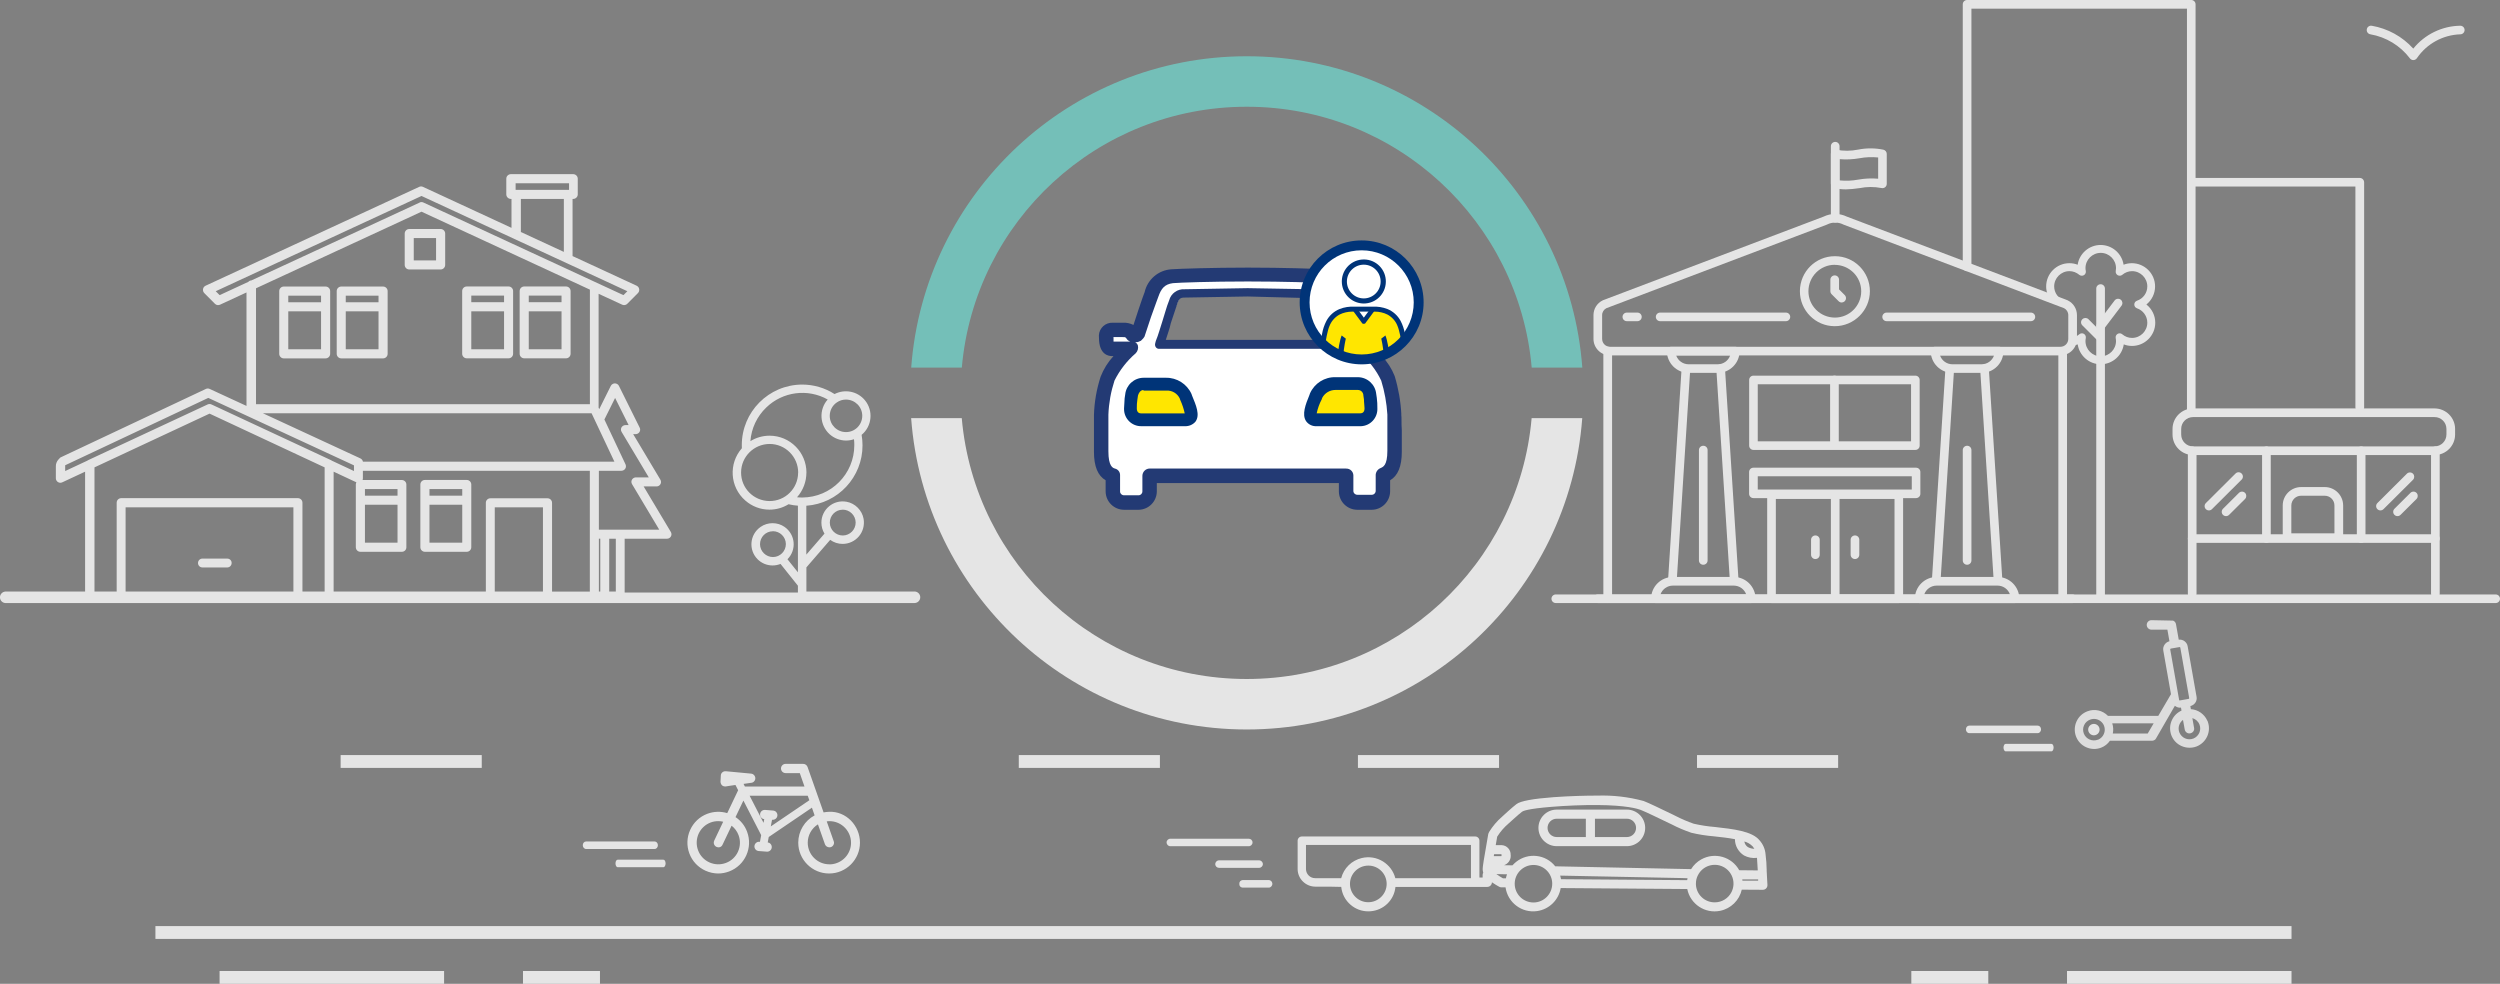 <?xml version="1.0" encoding="UTF-8"?>
<svg id="Layer_2" data-name="Layer 2" xmlns="http://www.w3.org/2000/svg" xmlns:xlink="http://www.w3.org/1999/xlink" viewBox="0 0 389.73 153.37">
  <rect x="0" y="0" width="389.73" height="153.37" fill="#808080" stroke="none"/>
  <defs>
    <style>
      .cls-1 {
        opacity: .91;
      }

      .cls-1, .cls-2 {
        fill: #e5e5e5;
      }

      .cls-3 {
        fill: #233a74;
      }

      .cls-4 {
        fill: #fff;
      }

      .cls-5 {
        fill: none;
      }

      .cls-6 {
        fill: #74bfb8;
      }

      .cls-7 {
        fill: #003478;
      }

      .cls-8 {
        clip-path: url(#clippath-1);
      }

      .cls-9 {
        fill: #ffe600;
      }

      .cls-10 {
        clip-path: url(#clippath-2);
      }

      .cls-11 {
        clip-path: url(#clippath);
      }
    </style>
    <clipPath id="clippath">
      <rect class="cls-5" x="164.54" y="30.58" width="60" height="60"/>
    </clipPath>
    <clipPath id="clippath-1">
      <path id="Path_617-2" data-name="Path 617-2" class="cls-5" d="M221.37,47.28c0,5.03-4.07,9.1-9.1,9.1s-9.1-4.07-9.1-9.1,4.07-9.1,9.1-9.1c5.03,0,9.1,4.07,9.1,9.1"/>
    </clipPath>
    <clipPath id="clippath-2">
      <rect class="cls-5" x="202.56" y="38.26" width="20" height="20"/>
    </clipPath>
  </defs>
  <g id="Testv">
    <g id="Group_5852" data-name="Group 5852">
      <g id="Group_5867" data-name="Group 5867">
        <path id="Path_1584" data-name="Path 1584" class="cls-2" d="M323.1,94.01h-74.02c-.37,0-.67-.3-.67-.67s.3-.67.67-.67h74.02c.37,0,.67.3.67.67s-.3.67-.67.67"/>
        <path id="Path_1585" data-name="Path 1585" class="cls-2" d="M321.2,55.4h-70.21c-1.42,0-2.58-1.15-2.58-2.57v-3.7c0-.98.55-1.87,1.43-2.3.02,0,.04-.02.06-.03l34.38-13.03c1.15-.56,2.49-.56,3.63,0l34.38,13.03s.04.02.06.03c.88.43,1.43,1.32,1.43,2.3v3.7c0,1.42-1.16,2.57-2.58,2.57M250.41,48.05c-.4.21-.66.63-.65,1.08v3.7c0,.68.55,1.23,1.23,1.23h70.21c.68,0,1.23-.55,1.23-1.23v-3.7c0-.46-.25-.87-.65-1.08l-34.38-13.03s-.04-.02-.06-.03c-.78-.39-1.71-.39-2.49,0-.02,0-.04.02-.06.03l-34.38,13.03h0Z"/>
        <path id="Path_1586" data-name="Path 1586" class="cls-2" d="M286.09,34.7c-.37,0-.67-.3-.67-.67v-11.24c0-.37.31-.67.68-.67s.67.3.67.67v11.24c0,.37-.3.67-.67.67"/>
        <path id="Path_1587" data-name="Path 1587" class="cls-2" d="M287.65,29.52c-.58,0-1.17-.07-1.73-.21-.29-.08-.5-.35-.5-.65v-4.67c0-.37.3-.67.67-.67.06,0,.12,0,.17.02,1.13.22,2.29.21,3.42-.02,1.3-.26,2.65-.25,3.95.02.29.08.5.35.5.65v4.67c0,.37-.3.67-.67.67-.06,0-.12,0-.17-.02-1.13-.22-2.29-.21-3.42.02-.73.11-1.48.18-2.22.2M286.77,28.12c.97.1,1.96.06,2.92-.12,1.02-.18,2.06-.23,3.1-.14v-3.31c-.97-.1-1.96-.06-2.92.12-1.02.18-2.06.23-3.1.14v3.31Z"/>
        <path id="Path_1588" data-name="Path 1588" class="cls-2" d="M278.41,50.07h-19.61c-.37,0-.67-.3-.67-.67s.3-.67.67-.67h19.61c.37,0,.67.3.67.67s-.3.67-.67.67"/>
        <path id="Path_1589" data-name="Path 1589" class="cls-2" d="M316.59,50.07h-22.48c-.37,0-.67-.3-.67-.67s.3-.67.67-.67h22.49c.37,0,.67.3.67.67s-.3.67-.67.67"/>
        <path id="Path_1590" data-name="Path 1590" class="cls-2" d="M255.26,50.07h-1.65c-.37,0-.67-.3-.67-.67s.3-.67.67-.67h1.65c.37,0,.67.3.67.67s-.3.67-.67.67h0"/>
        <path id="Path_1591" data-name="Path 1591" class="cls-2" d="M286.02,50.85c-3.01,0-5.45-2.46-5.43-5.48s2.46-5.45,5.48-5.43c3,0,5.43,2.45,5.43,5.45s-2.46,5.46-5.48,5.46M286.02,41.28c-2.27,0-4.1,1.86-4.1,4.13s1.86,4.1,4.13,4.1,4.1-1.85,4.1-4.11-1.85-4.11-4.13-4.11"/>
        <path id="Path_1592" data-name="Path 1592" class="cls-2" d="M287.11,47.16c-.18,0-.35-.07-.48-.2l-1.09-1.09c-.13-.13-.2-.3-.2-.48v-1.79c0-.37.31-.67.68-.67s.67.3.67.67v1.51l.89.89c.26.26.26.69,0,.95-.13.13-.3.2-.48.2"/>
        <path id="Path_1593" data-name="Path 1593" class="cls-2" d="M270.33,90.98c-.36,0-.65-.28-.67-.63l-2.1-32.85c-.02-.37.27-.69.65-.7.36,0,.67.26.7.62l2.1,32.85c.02.37-.26.69-.63.71h-.04"/>
        <path id="Path_1594" data-name="Path 1594" class="cls-2" d="M260.72,90.98h-.04c-.37-.02-.65-.34-.63-.71h0l2.08-32.57c.03-.37.36-.65.73-.62.36.03.63.34.62.7l-2.08,32.57c-.02.35-.32.63-.67.63"/>
        <path id="Path_1595" data-name="Path 1595" class="cls-2" d="M267.79,58.13h-4.53c-1.88,0-3.4-1.52-3.41-3.4,0-.37.3-.67.67-.67h10c.37,0,.67.3.67.67,0,1.88-1.53,3.4-3.41,3.4M261.3,55.41c.29.83,1.07,1.38,1.95,1.38h4.53c.87,0,1.65-.55,1.94-1.38h-8.42Z"/>
        <path id="Path_1596" data-name="Path 1596" class="cls-2" d="M272.99,94.01h-14.93c-.37,0-.67-.3-.67-.67,0-1.88,1.53-3.4,3.41-3.4h9.47c1.88,0,3.4,1.52,3.41,3.4,0,.37-.3.67-.67.67M258.86,92.67h13.36c-.29-.83-1.07-1.38-1.95-1.38h-9.47c-.88,0-1.65.55-1.95,1.38"/>
        <path id="Path_1597" data-name="Path 1597" class="cls-2" d="M265.52,88.04c-.37,0-.67-.3-.67-.67v-17.21c0-.37.3-.67.68-.67s.67.3.67.67v17.21c0,.37-.3.67-.67.67"/>
        <path id="Path_1598" data-name="Path 1598" class="cls-2" d="M311.46,90.98c-.36,0-.65-.28-.67-.63l-2.1-32.85c-.02-.37.27-.69.65-.7.36,0,.67.26.7.62l2.1,32.85c.02.37-.26.69-.63.71h-.04"/>
        <path id="Path_1599" data-name="Path 1599" class="cls-2" d="M301.85,90.98h-.04c-.37-.02-.65-.34-.63-.71h0l2.08-32.57c.03-.37.36-.65.73-.62.36.03.63.34.62.7l-2.08,32.57c-.02.35-.32.63-.67.63"/>
        <path id="Path_1600" data-name="Path 1600" class="cls-2" d="M308.92,58.13h-4.53c-1.88,0-3.4-1.52-3.41-3.4,0-.37.3-.67.67-.67h10c.37,0,.67.3.67.67,0,1.88-1.53,3.4-3.41,3.4M302.43,55.41c.29.83,1.07,1.38,1.95,1.38h4.53c.88,0,1.65-.55,1.95-1.38h-8.43Z"/>
        <path id="Path_1601" data-name="Path 1601" class="cls-2" d="M314.12,94.01h-14.94c-.37,0-.67-.3-.67-.67,0-1.88,1.53-3.4,3.41-3.4h9.47c1.88,0,3.4,1.52,3.41,3.4,0,.37-.3.67-.67.67M299.98,92.67h13.36c-.29-.83-1.07-1.38-1.95-1.38h-9.47c-.88,0-1.66.55-1.95,1.38"/>
        <path id="Path_1602" data-name="Path 1602" class="cls-2" d="M306.65,88.04c-.37,0-.67-.3-.67-.67v-17.21c0-.37.31-.67.68-.67s.67.3.67.67v17.21c0,.37-.3.67-.67.67"/>
        <path id="Path_1603" data-name="Path 1603" class="cls-2" d="M250.63,94.01c-.37,0-.67-.3-.68-.67v-38.61c0-.37.3-.67.68-.67s.68.3.68.67v38.61c0,.37-.3.67-.68.67"/>
        <path id="Path_1604" data-name="Path 1604" class="cls-2" d="M321.55,94.01c-.37,0-.67-.3-.67-.67v-38.03c0-.37.31-.67.68-.67s.67.3.67.67v38.03c0,.37-.3.67-.67.67"/>
        <path id="Path_1605" data-name="Path 1605" class="cls-2" d="M296.01,94.01h-19.85c-.37,0-.67-.3-.67-.67v-16.23c0-.37.3-.67.67-.67h19.85c.37,0,.67.3.67.67v16.23c0,.37-.3.67-.67.67M276.84,92.67h18.5v-14.89h-18.5v14.89Z"/>
        <path id="Path_1606" data-name="Path 1606" class="cls-2" d="M286.09,93.41c-.37,0-.67-.3-.67-.67v-15.27c0-.37.31-.67.68-.67s.67.3.67.67v15.27c0,.37-.3.67-.67.67"/>
        <path id="Path_1607" data-name="Path 1607" class="cls-2" d="M298.7,77.65h-25.36c-.37,0-.67-.3-.67-.67v-3.4c0-.37.3-.67.67-.67h25.36c.37,0,.67.3.67.67v3.4c0,.37-.3.67-.67.67M274.02,76.31h24.01v-2.06h-24.01v2.06Z"/>
        <path id="Path_1608" data-name="Path 1608" class="cls-2" d="M298.59,70.14h-25.24c-.37,0-.67-.3-.67-.67v-10.24c0-.37.3-.67.67-.67h25.24c.37,0,.67.3.67.67v10.24c0,.37-.3.67-.67.67M274.02,68.8h23.9v-8.9h-23.9v8.9Z"/>
        <path id="Path_1609" data-name="Path 1609" class="cls-2" d="M285.97,69.63c-.37,0-.67-.3-.67-.67v-9.73c0-.37.31-.67.68-.67s.67.3.67.67v9.73c0,.37-.3.67-.67.67"/>
        <path id="Path_1610" data-name="Path 1610" class="cls-2" d="M283,87.15c-.37,0-.67-.3-.67-.67v-2.34c0-.37.31-.67.68-.67s.67.3.67.67v2.34c0,.37-.3.67-.67.67"/>
        <path id="Path_1611" data-name="Path 1611" class="cls-2" d="M289.17,87.15c-.37,0-.67-.3-.67-.67v-2.34c0-.37.31-.67.68-.67s.67.3.67.67v2.34c0,.37-.3.67-.67.67"/>
        <path id="Path_1612" data-name="Path 1612" class="cls-2" d="M327.47,93.93c-.37,0-.67-.3-.68-.67v-48.28c0-.37.31-.67.68-.67s.67.3.67.67v48.28c0,.37-.3.67-.68.67"/>
        <path id="Path_1613" data-name="Path 1613" class="cls-2" d="M327.47,51.5c-.37,0-.67-.3-.67-.67,0-.15.05-.29.14-.41l2.72-3.59c.23-.29.66-.34.95-.11.28.22.34.62.13.92l-2.72,3.59c-.13.17-.33.27-.54.27"/>
        <path id="Path_1614" data-name="Path 1614" class="cls-2" d="M327.24,53.06c-.18,0-.35-.07-.48-.2l-2.16-2.16c-.25-.27-.24-.7.04-.95.26-.24.66-.24.92,0l2.16,2.16c.26.26.26.69,0,.95-.13.13-.3.2-.48.2"/>
        <path id="Path_1616" data-name="Path 1616" class="cls-2" d="M341.6,64.77c-.37,0-.67-.3-.67-.67V1.35h-33.6v40.25c0,.37-.31.67-.68.67s-.67-.3-.67-.67V.67c0-.37.3-.67.67-.67h34.95c.37,0,.67.3.67.67v63.42c0,.37-.3.67-.67.67"/>
        <path id="Path_1617" data-name="Path 1617" class="cls-2" d="M367.87,64.19c-.37,0-.67-.3-.68-.67V29.08h-25.59c-.37,0-.67-.3-.67-.67s.3-.67.67-.67h26.27c.37,0,.67.3.68.67v35.11c0,.37-.3.67-.68.67"/>
        <path id="Path_1618" data-name="Path 1618" class="cls-2" d="M376.23,9.37c-.22,0-.43-.11-.56-.29-1.5-1.97-3.69-3.3-6.13-3.73-.37-.05-.63-.39-.58-.76.05-.37.39-.63.76-.58h0c2.5.43,4.79,1.68,6.49,3.57,1.79-2.22,4.48-3.53,7.33-3.57.37,0,.67.3.67.67s-.3.67-.67.67h0c-2.71.09-5.22,1.46-6.75,3.7-.12.19-.33.31-.56.32h-.02"/>
        <path id="Path_1620" data-name="Path 1620" class="cls-2" d="M389.06,94.01h-146.53c-.37,0-.67-.3-.67-.67s.3-.67.67-.67h146.53c.37,0,.67.3.67.67s-.3.67-.67.67h0"/>
        <path id="Path_1625" data-name="Path 1625" class="cls-2" d="M379.52,70.94h-37.63c-1.77,0-3.21-1.43-3.21-3.2v-.87c0-1.77,1.44-3.2,3.21-3.2h37.63c1.77,0,3.21,1.43,3.21,3.2v.87c0,1.77-1.44,3.2-3.21,3.2M341.89,65.02c-1.03,0-1.86.83-1.86,1.85v.87c0,1.03.84,1.86,1.86,1.85h37.63c1.03,0,1.86-.83,1.86-1.85v-.87c0-1.03-.84-1.86-1.86-1.85h-37.63Z"/>
        <path id="Path_1626" data-name="Path 1626" class="cls-2" d="M341.75,93.22c-.37,0-.67-.3-.68-.67v-22.28c0-.37.31-.67.68-.67s.67.3.67.67v22.28c0,.37-.3.67-.68.67"/>
        <path id="Path_1627" data-name="Path 1627" class="cls-2" d="M379.66,93.22c-.37,0-.67-.3-.68-.67v-22.28c0-.37.31-.67.68-.67s.67.3.67.67v22.28c0,.37-.3.67-.68.67"/>
        <path id="Path_1628" data-name="Path 1628" class="cls-2" d="M353.32,84.63c-.37,0-.67-.3-.68-.67v-13.69c0-.37.31-.67.68-.67s.67.3.67.67v13.69c0,.37-.3.67-.68.67"/>
        <path id="Path_1629" data-name="Path 1629" class="cls-2" d="M368.09,84.63c-.37,0-.67-.3-.68-.67v-13.69c0-.37.31-.67.68-.67s.67.3.67.67v13.69c0,.37-.3.67-.68.67"/>
        <path id="Path_1630" data-name="Path 1630" class="cls-2" d="M344.35,79.57c-.37,0-.67-.3-.67-.67,0-.18.07-.35.2-.48l4.61-4.59c.26-.27.68-.28.95-.02s.28.68.02.95c0,0-.01.01-.02.02l-4.61,4.59c-.13.13-.3.2-.48.2"/>
        <path id="Path_1631" data-name="Path 1631" class="cls-2" d="M347.02,80.46c-.37,0-.67-.3-.67-.67,0-.18.07-.35.2-.48l2.5-2.49c.27-.25.7-.24.95.03.24.26.24.66,0,.92l-2.5,2.49c-.13.13-.3.2-.48.2"/>
        <path id="Path_1632" data-name="Path 1632" class="cls-2" d="M371.09,79.57c-.37,0-.67-.3-.67-.67,0-.18.07-.35.2-.48l4.61-4.59c.27-.25.7-.24.95.03.24.26.24.66,0,.92l-4.61,4.59c-.13.13-.3.2-.48.2"/>
        <path id="Path_1633" data-name="Path 1633" class="cls-2" d="M373.75,80.46c-.37,0-.67-.3-.67-.67,0-.18.07-.35.2-.48l2.5-2.49c.27-.25.7-.24.95.03.24.26.24.66,0,.92l-2.5,2.49c-.13.13-.3.2-.48.2"/>
        <path id="Path_1634" data-name="Path 1634" class="cls-2" d="M379.66,84.63h-37.92c-.37,0-.67-.3-.67-.67s.3-.67.67-.67h37.92c.37,0,.67.3.67.67s-.3.67-.67.67"/>
        <path id="Path_1635" data-name="Path 1635" class="cls-2" d="M364.6,84.48h-8.06c-.37,0-.67-.3-.68-.67v-5.02c0-1.58,1.29-2.86,2.87-2.86h3.68c1.58,0,2.86,1.28,2.87,2.86v5.02c0,.37-.3.67-.68.67M357.21,83.14h6.71v-4.35c0-.84-.68-1.51-1.52-1.51h-3.68c-.84,0-1.51.68-1.52,1.51v4.35h0Z"/>
        <path class="cls-2" d="M334.59,47.48c.85-.67,1.37-1.71,1.37-2.83,0-2-1.63-3.62-3.62-3.62-.44,0-.88.08-1.29.24-.26-1.74-1.77-3.08-3.58-3.08s-3.32,1.34-3.58,3.08c-.41-.16-.84-.24-1.29-.24-2,0-3.62,1.63-3.62,3.62,0,.79.27,1.53.72,2.14.92.2,1.67.64,2.24,1.22.19-.11.32-.31.32-.54,0-.27-.17-.5-.42-.59-.96-.33-1.61-1.23-1.61-2.23,0-1.31,1.07-2.38,2.38-2.38.56,0,1.08.2,1.53.57.2.17.49.19.72.06.23-.13.35-.4.3-.66-.03-.14-.05-.29-.05-.44,0-1.31,1.07-2.38,2.38-2.38s2.38,1.07,2.38,2.38c0,.15-.02.29-.04.44-.05.26.07.52.3.66.23.13.52.11.72-.06.44-.37.97-.57,1.52-.57,1.31,0,2.38,1.07,2.38,2.38,0,1.01-.65,1.91-1.61,2.23-.25.09-.42.32-.42.59s.17.5.42.59c.96.33,1.61,1.23,1.61,2.24,0,1.31-1.07,2.38-2.38,2.38-.56,0-1.09-.2-1.53-.57-.2-.17-.49-.2-.72-.06-.23.13-.35.4-.3.66.03.15.05.3.05.46,0,1.31-1.07,2.38-2.38,2.38s-2.38-1.07-2.38-2.38c0-.16.02-.31.05-.46.05-.26-.07-.53-.29-.66-.1-.06-.21-.09-.32-.09-.14,0-.29.05-.4.15-.26.22-.54.37-.85.46-.07.46-.2.91-.39,1.33.34-.03.68-.09.99-.21.25,1.75,1.77,3.1,3.59,3.1s3.33-1.35,3.59-3.1c.41.16.84.24,1.29.24,2,0,3.62-1.63,3.62-3.62,0-1.12-.52-2.15-1.37-2.83h-.03Z"/>
      </g>
    </g>
    <g>
      <rect class="cls-2" x="24.23" y="144.37" width="333" height="2"/>
      <rect class="cls-2" x="34.23" y="151.37" width="35" height="2"/>
      <rect class="cls-2" x="322.23" y="151.37" width="35" height="2"/>
      <rect class="cls-2" x="81.53" y="151.37" width="12" height="2"/>
      <rect class="cls-2" x="297.96" y="151.37" width="12" height="2"/>
      <rect class="cls-2" x="53.1" y="117.71" width="22" height="2"/>
      <rect class="cls-2" x="158.82" y="117.71" width="22" height="2"/>
      <rect class="cls-2" x="211.69" y="117.71" width="22" height="2"/>
      <rect class="cls-2" x="264.55" y="117.71" width="22" height="2"/>
    </g>
    <g>
      <path id="Path_1685" data-name="Path 1685" class="cls-2" d="M142.56,92.22h-16.85v-3.77l3.71-4.29c.56.41,1.24.63,1.93.63,2.03,0,3.63-1.8,3.28-3.9-.23-1.33-1.32-2.43-2.65-2.67-2.09-.38-3.92,1.22-3.93,3.24,0,.61.16,1.21.48,1.73l-2.83,3.27v-7.62c4.95-.35,8.78-4.48,8.76-9.43,0-.54-.05-1.09-.14-1.62,1.63-1.35,1.86-3.77.51-5.4-1.15-1.39-3.12-1.79-4.73-.96-1.51-.97-3.26-1.48-5.05-1.48-5.21.02-9.42,4.25-9.41,9.46,0,.16,0,.32.01.47-2.1,2.39-1.87,6.04.53,8.14,1.04.92,2.38,1.43,3.77,1.43,1.05,0,2.08-.29,2.97-.84h.04c.47.12.95.19,1.43.22v10.39l-1.63-2.04c1.43-1.42,1.28-3.82-.45-5.04-1.1-.77-2.63-.78-3.74,0-1.73,1.21-1.89,3.61-.47,5.04.62.62,1.46.97,2.34.97.42,0,.84-.08,1.24-.24l2.71,3.4v1.06h-27.01v-8.39h6.58c.39.01.71-.29.72-.68,0-.14-.03-.27-.11-.39l-4.23-7.08h1.99c.39.01.71-.29.72-.68,0-.14-.03-.27-.11-.39l-4.23-7.08h.37c.39,0,.71-.3.72-.69,0-.11-.02-.23-.08-.33l-3.24-6.52c-.19-.35-.63-.47-.97-.28-.12.07-.22.16-.28.28l-1.81,3.64-.1-.22v-17.76l3.68,1.7c.27.12.58.07.79-.14l1.66-1.67c.1-.09.16-.21.19-.34.08-.33-.08-.67-.39-.81l-9.99-4.62v-8.91h.1c.39,0,.71-.32.71-.71v-2.44c0-.39-.32-.71-.71-.71h-9.72c-.39,0-.71.32-.71.71v2.44c0,.39.32.71.71.71h.1v4.51l-13.8-6.39c-.19-.09-.4-.09-.59,0l-33.3,15.41c-.31.14-.47.48-.39.81.03.13.1.25.19.34l1.66,1.67c.21.21.52.27.79.14l4.13-1.91v17.69l-5.74-2.65c-.19-.09-.4-.09-.59,0l-22.64,10.67c-.06.03-.08.05-.23.21l-.11.12c-.27.29-.42.68-.41,1.08v1.84c0,.39.31.7.69.71.11,0,.21-.02.31-.07l3.56-1.66v18.69H.81c-.49.05-.86.49-.81.98.04.43.38.77.81.81h141.75c.49,0,.9-.4.9-.9h0c0-.49-.4-.9-.9-.9h0ZM96,92.22h-1.03v-8.24h1.03v8.24ZM84.65,92.22h-7.52v-13.13h7.51v13.13h0ZM45.74,92.22h-26.16v-13.13h26.16v13.13ZM87.9,31.01v8.26l-6.7-3.1v-5.16h6.7ZM80.39,28.57h8.32v1.03h-8.33v-1.03h.01ZM93.36,73.39h3.5c.39,0,.71-.3.72-.68,0-.11-.02-.22-.07-.33l-3.29-6.98,1.67-3.36,2.11,4.23h-.48c-.39,0-.71.3-.72.68,0,.14.03.27.11.39l4.23,7.08h-1.99c-.39,0-.71.3-.72.68,0,.14.03.27.11.39l4.23,7.08h-9.41v-9.18ZM85.36,77.68h-8.92c-.39,0-.7.31-.7.7h0v13.84h-23.73v-18.69l3.55,1.66c-.06.1-.09.22-.09.34v9.78c0,.39.31.7.69.71h6.49c.39,0,.7-.31.7-.7h0v-9.78c0-.39-.31-.7-.7-.71h-6.13c.04-.09.05-.18.05-.28v-1.16h35.38v18.84h-5.89v-13.84c0-.39-.31-.7-.69-.71h0M56.89,76.24h5.08v1.03h-5.08v-1.03ZM56.89,78.68h5.08v5.92h-5.08v-5.92ZM40.96,64.42h51.26l3.56,7.55h-39.2c-.04-.22-.19-.41-.4-.51l-15.21-7.04h0ZM91.96,63.01h-52.05v-18.07l25.8-11.94,26.25,12.15v17.86ZM65.42,31.58l-26.24,12.14c-.18,0-.35.09-.47.22l-4.47,2.07-.61-.61,32.08-14.85,32.09,14.85-.61.61-31.19-14.44c-.19-.09-.4-.09-.59,0M46.45,77.66h-27.56c-.39,0-.7.32-.7.71v13.84h-3.46v-19.35l17.94-8.38,17.94,8.38v19.35h-3.46v-13.84c0-.39-.31-.7-.69-.71h0M55.18,72.54v.89l-3.44-1.61s-.08-.06-.13-.08l-18.45-8.6-.2-.09c-.19-.09-.4-.09-.59,0l-18.64,8.69s-.09.05-.13.08l-3.44,1.61v-.9l22.31-10.5,22.7,10.51h.01ZM93.58,92.21h-.22v-8.24h.22v8.24ZM120.48,82.81c1.11,0,2.02.89,2.03,2,0,1.11-.89,2.02-2,2.03-1.11,0-2.02-.89-2.03-2h0c0-1.12.89-2.02,2-2.02M125.72,73.69c0-3.18-2.56-5.76-5.74-5.77-1.06,0-2.1.29-3,.85.15-1.99,1.03-3.86,2.47-5.24,2.57-2.49,6.46-3,9.58-1.25-1.41,1.59-1.26,4.02.32,5.43.7.62,1.6.96,2.53.97.42,0,.85-.07,1.25-.21.04.31.05.62.05.93,0,4.49-3.62,8.14-8.12,8.16-.27,0-.54-.01-.81-.04.94-1.06,1.46-2.42,1.46-3.83M131.88,62.29c1.4,0,2.54,1.13,2.54,2.53s-1.13,2.54-2.53,2.54-2.54-1.13-2.54-2.53c0-.84.41-1.63,1.11-2.1.42-.29.91-.44,1.42-.44M124.42,73.69c-.01,2.46-2.01,4.44-4.47,4.42-2.46-.02-4.44-2.01-4.42-4.47.01-2.45,2-4.42,4.45-4.43,2.46,0,4.45,2.01,4.45,4.47M131.36,79.45c1.11,0,2.02.89,2.03,2s-.89,2.02-2,2.03c-1.11,0-2.02-.89-2.03-2h0c0-1.12.89-2.02,2-2.02"/>
      <path id="Path_1686" data-name="Path 1686" class="cls-2" d="M72.76,74.82h-6.52c-.39,0-.71.32-.71.71v9.78c0,.39.32.71.71.71h6.52c.39,0,.71-.32.71-.71v-9.78c0-.39-.32-.71-.71-.71M72.05,84.6h-5.1v-5.92h5.11v5.92h-.01ZM72.05,77.27h-5.1v-1.03h5.11v1.03h-.01Z"/>
      <path id="Path_1687" data-name="Path 1687" class="cls-2" d="M81.72,55.86h6.52c.39,0,.71-.32.71-.71v-9.78c0-.39-.32-.71-.71-.71h-6.52c-.39,0-.71.32-.71.71v9.78c0,.39.32.71.71.71M82.43,46.08h5.11v1.03h-5.11v-1.03ZM82.43,48.53h5.11v5.92h-5.11v-5.92Z"/>
      <path id="Path_1688" data-name="Path 1688" class="cls-2" d="M72.76,55.86h6.52c.39,0,.71-.32.71-.71v-9.78c0-.39-.32-.71-.71-.71h-6.52c-.39,0-.71.32-.71.71v9.78c0,.39.32.71.71.71M73.47,46.08h5.11v1.03h-5.11v-1.03ZM73.47,48.53h5.11v5.92h-5.11v-5.92Z"/>
      <path id="Path_1689" data-name="Path 1689" class="cls-2" d="M59.72,44.67h-6.52c-.39,0-.71.32-.71.71v9.78c0,.39.32.71.71.71h6.52c.39,0,.71-.32.71-.71v-9.78c0-.39-.32-.71-.71-.71M59.01,54.45h-5.11v-5.92h5.11v5.92ZM59.01,47.12h-5.11v-1.03h5.11v1.03Z"/>
      <path id="Path_1690" data-name="Path 1690" class="cls-2" d="M50.76,44.67h-6.52c-.39,0-.71.32-.71.71v9.78c0,.39.32.71.71.71h6.52c.39,0,.71-.32.71-.71v-9.78c0-.39-.32-.71-.71-.71M50.05,54.45h-5.11v-5.92h5.11v5.92ZM50.05,47.12h-5.11v-1.03h5.11v1.03Z"/>
      <path id="Path_1691" data-name="Path 1691" class="cls-2" d="M63.09,36.41v4.89c0,.39.32.71.71.71h4.89c.39,0,.71-.32.71-.71v-4.89c0-.39-.32-.71-.71-.71h-4.89c-.39,0-.71.32-.71.71M67.98,40.59h-3.48v-3.48h3.48v3.48Z"/>
      <path id="Path_1692" data-name="Path 1692" class="cls-2" d="M31.53,88.46h3.92c.38-.01.68-.34.66-.72,0-.36-.3-.65-.66-.66h-3.92c-.38.01-.68.34-.66.72.01.36.3.65.66.66"/>
    </g>
    <g>
      <g>
        <path id="Path_1701" data-name="Path 1701" class="cls-2" d="M242.68,131.91h10.94c1.58,0,2.85-1.28,2.85-2.85s-1.28-2.85-2.85-2.85h-10.94c-1.58,0-2.85,1.28-2.85,2.85s1.28,2.85,2.85,2.85h0M242.68,127.63h4.54v2.86h-4.54c-.79,0-1.43-.64-1.43-1.43s.64-1.43,1.43-1.43h0M253.62,130.49h-4.98v-2.86h4.98c.79,0,1.43.64,1.43,1.43s-.64,1.43-1.43,1.43"/>
        <path id="Path_1706" data-name="Path 1706" class="cls-2" d="M196.28,134.12h-6.24c-.32,0-.59.26-.59.59s.26.58.59.58h6.24c.32,0,.59-.26.59-.58s-.26-.59-.59-.59"/>
        <path id="Path_1707" data-name="Path 1707" class="cls-2" d="M193.2,137.79c-.03.3.19.56.49.58h4.17c.32-.06.54-.36.48-.69-.04-.25-.24-.44-.48-.48h-4.17c-.3.03-.52.29-.49.58h0"/>
        <path id="Path_1708" data-name="Path 1708" class="cls-2" d="M194.66,130.75h-12.21c-.32,0-.59.26-.59.58s.26.59.59.59h12.22c.32,0,.59-.26.59-.59s-.26-.58-.59-.58"/>
        <path class="cls-2" d="M275.44,136.33v-.02c0-.19-.02-.38-.03-.54v-.18c-.01-.79-.07-1.59-.17-2.37-.06-.83-.39-1.61-.95-2.23-1.17-1.43-4.11-1.75-6.96-2.07-1.11-.09-2.21-.26-3.3-.51-.99-.34-1.95-.76-2.88-1.24-.08-.04-.17-.08-.28-.14-1.85-.9-4.03-1.94-4.64-2.16-2.35-.64-4.79-.92-7.23-.84-1.5-.01-4.26.06-6.76.24-3.24.24-5.2.6-5.83,1.08-.59.44-2.12,1.84-2.23,1.95-.8.69-1.49,1.5-2.04,2.4-.04.07-.07.14-.1.22-.02.05-.03.09-.04.14-.73,4.11-.85,5.01-.86,5.34,0,.04,0,.16,0,.18,0,.11.04.32.08.45,0,0,0,.02.01.02-.06.1-.1.22-.1.35v.4h-.5v-5.74c0-.36-.29-.66-.65-.66h-27.03c-.36,0-.66.29-.66.66v4.41c0,1.5,1.23,2.74,2.75,2.75h2.12l1.93.04c.11,1.09.63,2.08,1.46,2.79.78.67,1.74,1.02,2.75,1.02.11,0,.23,0,.34-.01,2.07-.16,3.7-1.75,3.9-3.8h14.32c.4,0,.72-.33.72-.72h0c.44.31.88.56,1.16.71.1.05.21.08.33.08h.63c.34,2.38,2.54,4.04,4.92,3.7,1.88-.27,3.37-1.72,3.68-3.59l19.73.15c.47,2.35,2.77,3.88,5.12,3.4,1.68-.34,3-1.63,3.38-3.3l3.29.02c.39,0,.71-.32.71-.71v-.04l-.09-1.62ZM213.3,140.65h0c-1.57,0-2.85-1.28-2.85-2.86s1.29-2.85,2.87-2.85,2.85,1.28,2.85,2.85-1.29,2.86-2.87,2.86ZM229.32,136.9h-11.8c-.28-1.09-.97-2.01-1.93-2.61-.99-.61-2.16-.8-3.3-.53-1.58.38-2.8,1.57-3.21,3.14h-4.06c-.79,0-1.43-.64-1.43-1.43v-3.75h25.72v5.18ZM273.2,131.91c.11.13.2.27.29.41-.36,0-.7-.1-1.02-.27h0c-.29-.2-.49-.52-.54-.87.48.13.91.38,1.26.73ZM232.92,133.16h1.13s.03.07.03.1v.1s0,.07-.03.1h-1.18l.05-.3ZM234.29,136.92c-.35-.2-.69-.42-1.02-.66l1.25.03h.41c-.07.21-.13.41-.17.63h-.47ZM239.06,140.69c-1.62,0-2.93-1.31-2.93-2.92s1.31-2.92,2.92-2.93c1.62,0,2.93,1.31,2.93,2.92s-1.31,2.93-2.92,2.93ZM263.02,137.21l-19.67-.15c-.03-.19-.08-.38-.13-.56l18.88.38.97.03c-.02.1-.04.2-.05.3ZM269.94,139.04c-.49,1-1.51,1.63-2.62,1.63h-.02c-1.56,0-2.84-1.21-2.92-2.77v-.16c0-.42.09-.84.27-1.22.01-.02.03-.05.04-.07.72-1.45,2.47-2.04,3.92-1.33,1.45.72,2.04,2.47,1.33,3.92ZM271.13,135.66c-1.16-2.1-3.81-2.86-5.91-1.69-.65.36-1.2.88-1.59,1.52l-21.18-.44c-1.49-1.88-4.23-2.18-6.1-.69-.2.16-.39.34-.57.54l-1.33-.02c.64-.2,1.08-.81,1.06-1.48v-.02s-.01-.1-.01-.1c.03-.81-.59-1.49-1.4-1.53h-.93c.08-.45.16-.9.23-1.32v-.03h.02c.48-.77,1.08-1.45,1.76-2.03.02-.01,1.57-1.44,2.11-1.84.13-.1.85-.45,4.58-.75,2.28-.19,5.02-.3,7.15-.28,4.5.03,6.29.58,6.73.75.56.21,2.74,1.24,4.5,2.1.13.07.24.12.32.15.99.52,2.03.96,3.09,1.32,1.17.28,2.35.46,3.55.56,1.04.11,2.21.24,3.25.44,0,1.03.54,1.99,1.42,2.54.62.33,1.32.46,2.02.37.02.28.07.95.12,1.96l-2.89-.03ZM274.08,137.29h-2.45c0-.07-.01-.13-.02-.2h2.47v.2Z"/>
      </g>
      <g>
        <path class="cls-1" d="M344.18,112.48l-.09-.16h0c-.46-1.01-1.44-1.69-2.55-1.77l-.08-.48c.31-.07.58-.25.77-.52.19-.27.26-.6.2-.92l-1.39-7.88c-.05-.33-.24-.61-.51-.81-.26-.18-.57-.26-.88-.22l-.43-2.42c-.04-.25-.21-.45-.45-.55l-3.37-.07c-.41,0-.74.33-.74.74s.33.74.74.74h2.48l.32,1.81c-.3.07-.57.25-.75.51-.19.28-.27.61-.21.93l1.2,6.81-1.98,3.38h-7.84c-.85-.87-2.1-1.15-3.22-.71-.76.29-1.36.85-1.69,1.59-.33.73-.36,1.56-.08,2.32.29.76.85,1.36,1.59,1.69.4.18.83.27,1.24.27.36,0,.74-.07,1.08-.2.56-.21,1.04-.59,1.38-1.08h6.59c.27-.02.51-.16.61-.38l2.93-5.08s.06.05.08.07c.25.17.55.27.87.22l.08.47c-.68.3-1.21.84-1.51,1.51-.33.73-.36,1.55-.08,2.32.29.76.85,1.36,1.59,1.69.75.33,1.59.35,2.32.08.75-.29,1.35-.85,1.69-1.59.33-.74.36-1.56.08-2.31ZM340.31,112.22l.27,1.5c.04.2.15.37.3.48.16.12.36.16.56.12.2-.04.37-.14.48-.3.12-.16.16-.36.12-.55l-.27-1.52c.51.14.92.51,1.12,1.02.32.85-.1,1.8-.93,2.15l-.05.02c-.87.33-1.83-.11-2.17-.97-.16-.43-.15-.88.04-1.29.12-.25.3-.48.53-.65ZM339.83,109.2s-.04,0-.07-.01c-.03-.02-.05-.05-.05-.07l-1.39-7.88c0-.06.03-.12.09-.13l1.38-.24c.05,0,.1.04.1.08l1.39,7.88s-.03.12-.09.12l-1.36.24h0ZM327.07,115.3l-.05.02c-.86.32-1.84-.11-2.17-.97-.16-.43-.15-.89.04-1.29.18-.41.52-.72.95-.88.18-.07.38-.11.59-.11.7,0,1.33.44,1.58,1.09.32.85-.1,1.8-.93,2.15ZM329.28,112.76h6.46l-.93,1.59h-5.44c.11-.53.08-1.08-.09-1.59Z"/>
        <path class="cls-2" d="M326.42,112.85c-.49,0-.89.4-.89.89s.4.89.89.89.89-.4.89-.89-.4-.89-.89-.89Z"/>
        <path id="Path_1708-3" data-name="Path 1708-3" class="cls-2" d="M317.67,113.12h-10.69c-.28,0-.51.26-.51.58s.23.59.51.59h10.69c.28,0,.51-.26.51-.59s-.23-.58-.51-.58"/>
        <path id="Path_1708-4" data-name="Path 1708-4" class="cls-2" d="M319.8,115.96h-7.13c-.19,0-.34.26-.34.58s.15.59.34.59h7.13c.19,0,.34-.26.34-.59s-.15-.58-.34-.58"/>
      </g>
      <g>
        <path class="cls-2" d="M129.28,126.55c-.13,0-.53.04-.53.04-.12.01-.24.03-.36.06l-2.5-7.09c-.11-.29-.38-.48-.69-.48h-2.73c-.4,0-.72.32-.72.72s.32.72.72.72h2.21l.73,2.09h-9.29l-.21-.41.16-.02c.53-.07.91-.13.97-.14.38,0,.69-.3.71-.69.01-.38-.29-.72-.67-.75l-3.93-.37c-.21-.02-.39.05-.53.16-.16.13-.25.32-.25.51l-.05.95c0,.21.08.41.23.57.13.12.3.18.49.18h.1c.21-.03.45-.07.69-.11.27-.04.54-.08.82-.12l.42.82-1.7,3.57c-1.02-.31-2.11-.27-3.1.1-1.2.45-2.15,1.35-2.68,2.52-.53,1.17-.57,2.48-.12,3.68.45,1.2,1.35,2.15,2.52,2.68.63.28,1.31.43,1.97.43.58,0,1.15-.11,1.71-.32,2.48-.94,3.73-3.72,2.79-6.2-.35-.94-.97-1.72-1.8-2.27l1.23-2.58,2.77,5.39-.19,1.04h-.08c-.2-.03-.38.04-.53.17-.15.12-.23.3-.25.49-.02.19.05.38.17.53.12.15.3.23.49.25l1.32.1c.37,0,.69-.29.72-.67.03-.39-.25-.73-.63-.77l.16-.85,6.73-4.57.42,1.2c-1.56.83-2.55,2.47-2.55,4.25,0,2.65,2.16,4.81,4.81,4.81s4.81-2.16,4.81-4.81-2.16-4.92-4.81-4.81ZM129.53,132.06c.19-.07.33-.2.42-.38.08-.17.09-.37.02-.54l-1.09-3.1c2.04-.26,3.79,1.35,3.79,3.34,0,1.77-1.38,3.23-3.13,3.36h-.25c-1.86,0-3.37-1.51-3.37-3.37,0-1.17.6-2.24,1.59-2.86l1.09,3.1c.11.29.38.48.68.48.07,0,.18,0,.25-.04ZM120.36,127.8h.11c.37,0,.69-.29.72-.66.02-.19-.05-.38-.17-.53-.12-.15-.3-.23-.49-.25l-1.26-.1c-.4-.03-.75.26-.78.66s.26.74.65.78l-.11.57-2.17-4.22h9.06l.25.7-6.01,4.08.19-1.02ZM111.34,131.06c-.17.36-.01.79.35.96.45.19.8-.01.95-.34l1.41-2.96c.49.38.86.88,1.08,1.46h0c.32.84.29,1.76-.08,2.58s-1.04,1.45-1.88,1.76c-.84.32-1.75.29-2.58-.08-.82-.37-1.45-1.04-1.76-1.87-.32-.84-.29-1.76.07-2.58.37-.82,1.04-1.45,1.88-1.77.37-.14.77-.21,1.19-.21.26,0,.52.03.77.09l-1.41,2.97Z"/>
        <path id="Path_1708-2" data-name="Path 1708" class="cls-2" d="M102.05,131.18h-10.69c-.28,0-.51.26-.51.58s.23.59.51.59h10.69c.28,0,.51-.26.51-.59s-.23-.58-.51-.58"/>
        <path id="Path_1708-2" data-name="Path 1708-2" class="cls-2" d="M103.42,134.02h-7.13c-.19,0-.34.26-.34.58s.15.59.34.59h7.13c.19,0,.34-.26.34-.59s-.15-.58-.34-.58"/>
      </g>
    </g>
    <g>
      <path class="cls-6" d="M149.94,57.31c1.99-22.79,21.11-40.67,44.42-40.67s42.42,17.88,44.42,40.67h7.89c-2.01-27.14-24.66-48.54-52.31-48.54s-50.3,21.4-52.31,48.54h7.89Z"/>
      <path class="cls-2" d="M238.77,65.18c-1.99,22.79-21.11,40.67-44.42,40.67s-42.42-17.88-44.42-40.67h-7.89c2.01,27.14,24.66,48.54,52.31,48.54s50.3-21.4,52.31-48.54h-7.89Z"/>
    </g>
    <g id="Front_Car" data-name="Front Car">
      <path id="Path_590" data-name="Path 590" class="cls-4" d="M216.72,60.1l-1.56-1.74-1.3-3.99,2.43-.26.43-2.78-2.86-.43-1.74,1.04-3.91-8.42-27.34.26-3.65,7.81-1.82-.26-3.21.09.43,2.52,2.78.43v.61l-2.34,2.08-1.48,14.06,1.91,3.3.17,3.04,5.03.87.87-4.6,29.77.87,1.3,3.21,4.6.17v-3.31l1.91-2.17-.43-12.41ZM180.87,53.33l3.3-7.55h20.83l3.82,7.29-27.95.26Z"/>
      <g id="Group_106" data-name="Group 106">
        <g class="cls-11">
          <g id="Group_105" data-name="Group 105">
            <path id="Path_591" data-name="Path 591" class="cls-9" d="M206.65,60.28s5.64-.35,6.34.09c0,0,1.39,3.73-.35,5.12h-7.99c-.09,0-.61-4.43,2-5.21"/>
            <path id="Path_592" data-name="Path 592" class="cls-9" d="M183.22,60.1s-5.64-.35-6.34.09c0,0-1.39,3.73.35,5.12h7.99c.09,0,.61-4.43-2-5.21"/>
            <path id="Path_593" data-name="Path 593" class="cls-3" d="M218.46,64.62c-.1-2.03-.45-4.04-1.04-5.99-.46-1.16-1.14-2.22-2-3.12h.26c.43,0,2-.17,2-2.86.15-1.14-.65-2.18-1.79-2.33-.13-.02-.25-.02-.38-.01h-1.56c-.57-.04-1.14.08-1.65.35-.52-1.65-1.04-3.12-1.39-4.17l-.35-.95c-.5-1.94-2.17-3.36-4.17-3.56-1.13-.09-6.51-.26-11.63-.26h-.43c-5.12,0-10.5.17-11.72.26-2.02.13-3.72,1.58-4.17,3.56l-.35.95c-.35,1.04-.87,2.52-1.39,4.17-.51-.26-1.08-.38-1.65-.35h-1.56c-1.15-.06-2.12.82-2.18,1.96,0,.13,0,.25.01.38,0,2.69,1.56,2.86,2,2.86h.26c-.86.94-1.54,2.03-2,3.21-.63,1.94-.98,3.95-1.04,5.99v5.73c0,2.26.61,3.73,1.82,4.43v1.74c.01,1.58,1.29,2.85,2.86,2.86h2.26c1.58-.01,2.85-1.29,2.86-2.86v-1.3h28.38v1.3c.01,1.58,1.29,2.85,2.86,2.86h2.26c1.58-.01,2.85-1.29,2.87-2.86v-1.74c1.21-.7,1.82-2.17,1.82-4.43v-3.39c-.09-1.13,0-2-.09-2.43M209.86,73.04h-30.64c-.62.01-1.12.51-1.13,1.13v2.43c0,.33-.25.6-.58.61,0,0-.02,0-.03,0h-2.26c-.33,0-.6-.25-.61-.58,0,0,0-.02,0-.03v-2.51c.02-.49-.31-.92-.78-1.04-.35-.09-1.04-.35-1.04-2.69v-5.73c.07-1.8.39-3.58.95-5.3.81-1.62,1.93-3.07,3.3-4.25.32-.32.45-.78.35-1.22-.07-.22-.23-.41-.44-.52.27.03.55-.03.78-.17.07,0,.13-.04.17-.09l.09-.09c.17-.15.32-.33.43-.52.69-2.17,1.39-4.17,1.82-5.3l.35-.95c.43-1.22.95-1.91,2.26-2.08.95-.09,6.08-.26,11.46-.26h.43c5.38,0,10.5.17,11.46.26,1.15.06,2.1.94,2.26,2.08l.35.95c.43,1.22,1.13,3.12,1.82,5.3.09.26.17.43.43.52l.09.09q.09.09.17.09c.25.1.51.16.78.17-.19.13-.34.31-.43.52-.16.44-.02.93.35,1.22,1.4,1.16,2.52,2.61,3.3,4.25.53,1.72.85,3.5.96,5.3v5.64c0,2.34-.69,2.52-1.04,2.69-.44.17-.74.57-.78,1.04v2.52c0,.33-.25.6-.58.61,0,0-.02,0-.03,0h-2.26c-.33,0-.6-.25-.61-.58,0,0,0-.02,0-.03v-2.43c-.02-.59-.52-1.06-1.11-1.04,0,0-.01,0-.02,0M173.58,52.64v-.09h1.39c.35,0,.43,0,.52.09l.09.09c.13.24.35.42.61.52h-2.6v-.61ZM213.51,52.72s.08-.11.09-.17h1.82v.09c0,.35,0,.52-.09.61h-2.6c.3-.1.57-.28.78-.52"/>
            <path id="Path_594" data-name="Path 594" class="cls-7" d="M184.69,66.44h-6.77c-1.47.02-2.68-1.17-2.69-2.64,0-.05,0-.09,0-.14,0-.52.09-1.04.09-1.56l.09-.61c.15-1.47,1.39-2.59,2.86-2.6h3.48c1.71-.03,3.28.96,3.99,2.52l.09.26c.61,1.48,1.3,3.04.52,4.08-.42.47-1.02.72-1.65.69M178.27,60.8c-.52,0-.78.52-.87.87l-.09.61c-.07.46-.1.92-.09,1.39,0,.61.35.78.7.78h6.77c-.15-.72-.39-1.42-.69-2.08l-.09-.26c-.38-.79-1.21-1.28-2.09-1.22h-3.56v-.08Z"/>
            <path id="Path_595" data-name="Path 595" class="cls-3" d="M208.91,53.51l-.09-.35-1.04-3.12c-.35-.95-.69-2.08-1.04-3.21-.28-1.09-1.31-1.82-2.43-1.74l-9.81-.17-9.81.17c-1.12-.08-2.15.65-2.43,1.74-.43,1.04-.69,2.17-1.04,3.21s-.61,2.08-1.04,3.12l-.09.35c-.06.21-.03.43.09.61.12.17.31.27.52.26h27.52c.21,0,.4-.09.52-.26.17-.15.24-.39.17-.61M207.34,52.98h-25.6c.26-.87.61-1.74.78-2.6.35-1.04.69-2.08,1.04-3.12.26-.69.43-.87,1.13-.87l9.81-.17,9.81.26c.69,0,.87.17,1.13.87.35,1.04.7,2.08,1.04,3.12.26.78.52,1.65.87,2.52"/>
            <path id="Path_596" data-name="Path 596" class="cls-7" d="M212.03,66.44h-6.77c-.65.04-1.27-.25-1.65-.78-.69-1.04-.09-2.6.52-4.08l.09-.26c.7-1.57,2.27-2.57,3.99-2.52h3.47c1.48.01,2.71,1.13,2.86,2.6l.09.61c.07.55.1,1.1.09,1.65.06,1.47-1.08,2.72-2.55,2.78-.05,0-.1,0-.14,0M205.26,64.44h6.77c.35,0,.69-.17.69-.78,0-.43-.09-.87-.09-1.39l-.09-.61c0-.48-.38-.87-.86-.87,0,0,0,0,0,0h-3.47c-.87-.01-1.67.46-2.08,1.22l-.09.26c-.36.68-.62,1.41-.78,2.17"/>
            <g>
              <circle class="cls-4" cx="212.29" cy="46.97" r="9"/>
              <g class="cls-8">
                <g id="Person">
                  <path id="Path_1877" data-name="Path 1877" class="cls-4" d="M211.21,48.22l1.35,1.88,1.52-1.96-2.87.08Z"/>
                  <path id="Path_1878" data-name="Path 1878" class="cls-9" d="M211.08,48.25l-2.52.55-2.06,2.57-.78,4.7h13.56l-.38-1.49-.29-3.68-1.71-2.04-2.66-.72-1.58,1.82-1.58-1.71Z"/>
                  <path id="Path_1879" data-name="Path 1879" class="cls-4" d="M212.28,40.54l-2.79,2.28.68,3.21,2.35,1.09h.33s1.47-.71,1.47-.71l1.39-1.95-.52-2.56-2.91-1.36Z"/>
                  <g id="Group_312" data-name="Group 312">
                    <g class="cls-10">
                      <g id="Group_311" data-name="Group 311">
                        <path id="Path_1880" data-name="Path 1880" class="cls-7" d="M212.9,47.3c1.89-.16,3.29-1.82,3.13-3.71-.16-1.89-1.82-3.29-3.71-3.13-1.89.16-3.29,1.82-3.13,3.71.14,1.67,1.46,2.99,3.13,3.13.19.02.39.02.58,0M209.97,43.89c0-1.45,1.18-2.63,2.63-2.63s2.63,1.18,2.63,2.63-1.18,2.63-2.63,2.63h0c-1.45,0-2.63-1.18-2.63-2.63"/>
                        <path id="Path_1881" data-name="Path 1881" class="cls-7" d="M209.16,52.29c-.28.64-.55,2.1-.71,3.78h.92c.04-1.1.19-2.2.43-3.28l-.65-.5Z"/>
                        <path id="Path_1882" data-name="Path 1882" class="cls-7" d="M215.97,52.29c.28.64.55,2.1.71,3.78h-.92c-.04-1.1-.19-2.2-.43-3.28l.65-.5Z"/>
                        <path id="Path_1883" data-name="Path 1883" class="cls-7" d="M214.28,48.46c.12-.16.09-.38-.07-.5-.16-.12-.38-.09-.5.07l-1.1,1.49-.99-1.34c-.12-.16-.35-.18-.51-.06-.15.12-.18.33-.07.49l1.25,1.69s.01.02.02.03h0s0,.02,0,.02c.02.02.04.05.06.07,0,0,.02,0,.03.01s.02.01.04.02c.03.01.06.02.09.03.04,0,.09,0,.13,0,.03,0,.06-.02.09-.03.01,0,.02,0,.04-.02.01,0,.02,0,.03-.01.02-.02.04-.04.06-.07,0,0,0,0,0,0h0s.01-.03.02-.04l1.36-1.84Z"/>
                        <path id="Path_1884" data-name="Path 1884" class="cls-7" d="M219.02,52.05c-.12-.71-.35-1.39-.68-2.03-.45-.84-1.18-1.49-2.06-1.85-.73-.28-1.52-.41-2.3-.36h-2.84c-.78-.05-1.57.08-2.3.36-.88.36-1.61,1.01-2.06,1.85-.33.64-.56,1.32-.68,2.03-.06.29-.77,4.02-.77,4.02h.79s.34-1.77.45-2.35.36-2.18.69-2.91c.3-.75.85-1.38,1.56-1.77.62-.31,1.3-.46,1.99-.46h3.5c.69,0,1.37.15,1.99.46.71.39,1.27,1.01,1.56,1.77.32.73.58,2.33.69,2.91s.45,2.35.45,2.35h.79s-.71-3.73-.78-4.02"/>
                      </g>
                    </g>
                  </g>
                </g>
              </g>
              <path id="Path_618-2" data-name="Path 618-2" class="cls-7" d="M212.27,37.48c-5.34,0-9.66,4.33-9.66,9.66s4.33,9.66,9.66,9.66,9.66-4.33,9.66-9.66h0c0-5.34-4.33-9.66-9.66-9.66M212.27,55.26c-4.48,0-8.12-3.64-8.12-8.12,0-4.48,3.63-8.12,8.12-8.12,4.48,0,8.12,3.63,8.12,8.12h0c0,4.48-3.63,8.12-8.12,8.12"/>
            </g>
          </g>
        </g>
      </g>
    </g>
  </g>
</svg>